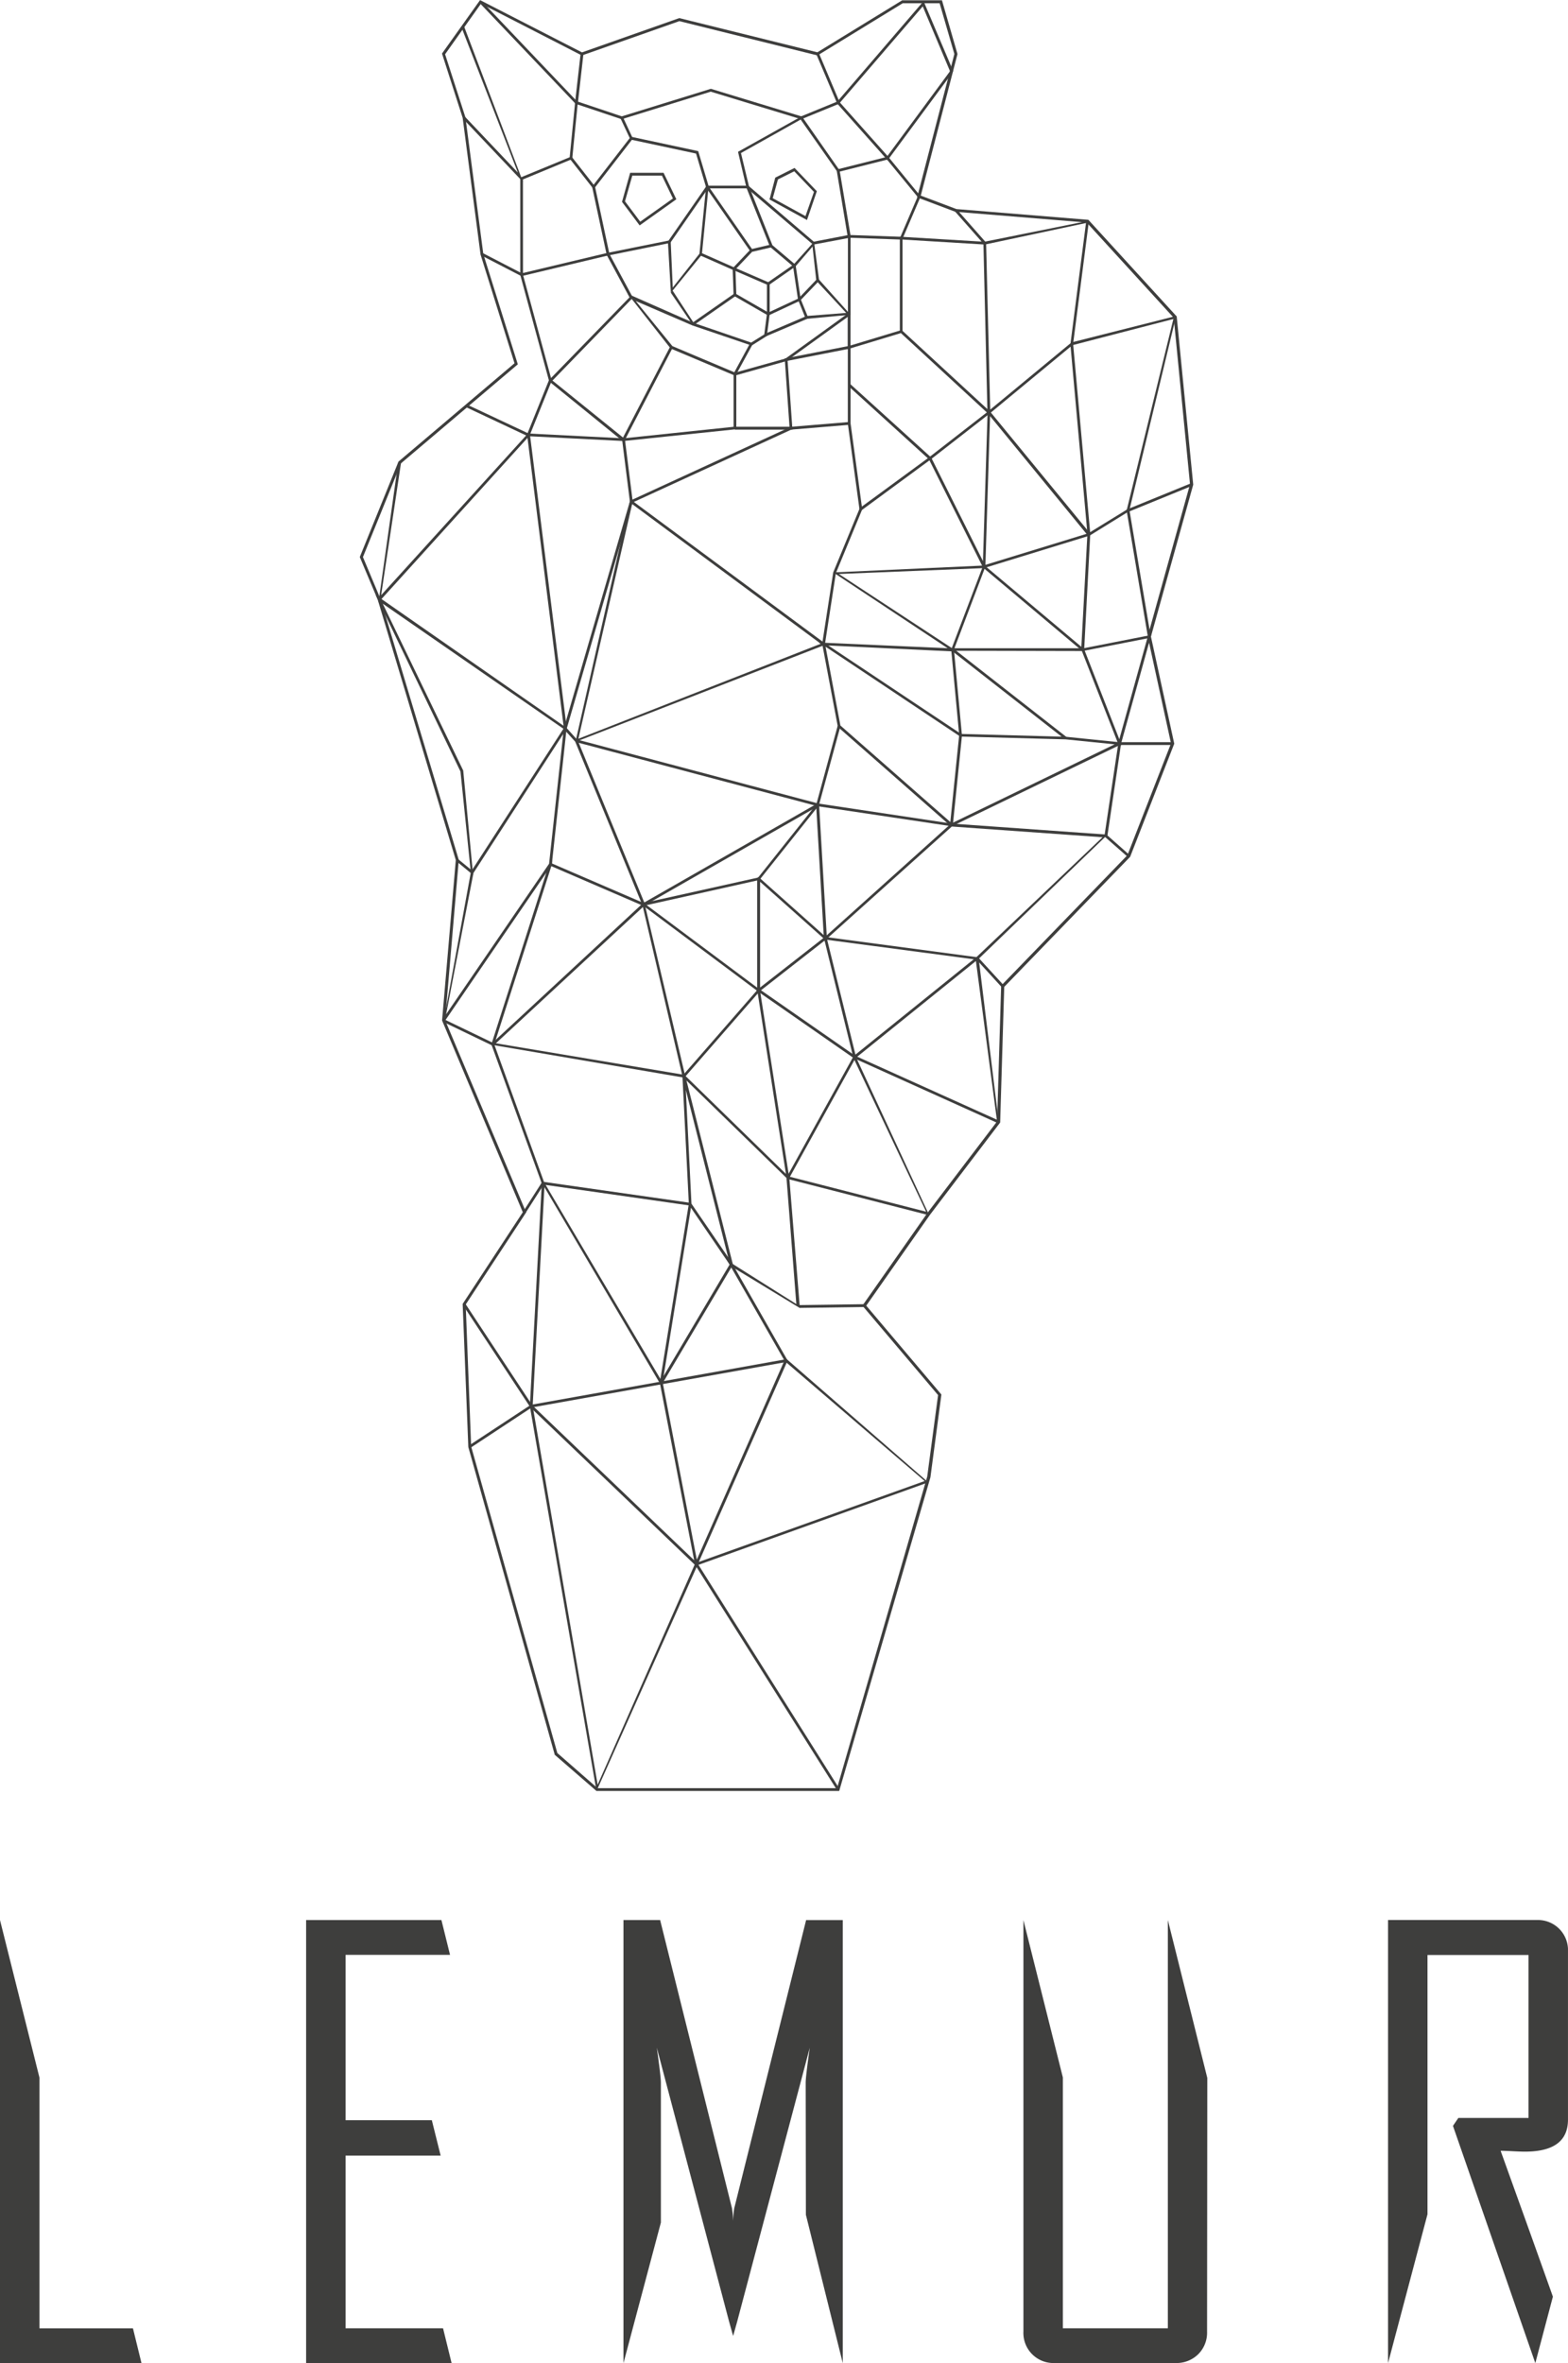 <svg id="LEMUR" xmlns="http://www.w3.org/2000/svg" width="77" height="116" viewBox="0 0 77 116">
  <g id="Group_16" data-name="Group 16" transform="translate(0 0)">
    <g id="Group_14" data-name="Group 14" transform="translate(17.668)">
      <g id="Group_13" data-name="Group 13">
        <path id="Path_130" data-name="Path 130" d="M36.521,87.908H24.6l-2.054-1.78v-.019L18.307,71.025v-.008L18.03,64l2.953-4.5-3.963-9.41v-.017l.673-7.86L13.861,29.438l-.883-2.1,1.9-4.684.012-.011,5.686-4.816-1.669-5.34-.877-6.706L17.015,2.624,18.884,0,23.89,2.566,28.66.886h.019l6.77,1.676L39.613.01h1.954l.76,2.629v.018l-1.8,6.94,1.752.661,6.478.527,4.34,4.747v.022l.808,8.223v.012l-2.076,7.453L52.974,36.5l-.007.019-2.159,5.535-.01.01-6.173,6.374-.2,6.658-.012.017-3.432,4.509-3.132,4.464,3.687,4.358v.029L41,72.513ZM24.652,87.77H36.415l4.428-15.294.533-4L37.66,64.086l3.193-4.551,3.421-4.493.2-6.666.018-.018,6.182-6.384,2.141-5.487-1.143-5.245v-.017l2.076-7.458-.8-8.174-4.273-4.675-6.453-.527-1.874-.707.015-.058,1.813-6.98L41.452.156H39.638L35.457,2.717,28.671,1.033,23.884,2.718,18.93.175,17.167,2.658l1,3.1.877,6.706,1.694,5.415L15,22.74l-1.867,4.6.864,2.061,3.842,12.8v.012l-.671,7.857,3.979,9.439-2.968,4.521.268,6.969,4.232,15.047Z" transform="translate(-12.978 0.005)" fill="#3e3e3d"/>
        <path id="Path_131" data-name="Path 131" d="M19.609,8.572,16.662,5.465l.1-.093,2.592,2.736L16.585.973l.126-.048Z" transform="translate(-11.593 0.362)" fill="#3e3e3d"/>
        <path id="Path_132" data-name="Path 132" d="M31.727,5.121,27.282,3.767,22.906,5.12l-2.293-.768L20.89,1.91l.138.015-.263,2.333,2.149.72,4.373-1.352,4.438,1.351,1.731-.709-.983-2.325.125-.053,1.036,2.451Z" transform="translate(-10.047 0.733)" fill="#3e3e3d"/>
        <path id="Path_133" data-name="Path 133" d="M32.407,7.846,29.89,5.018,34.172.036l1.45,3.424-.022.068Zm-2.339-2.83L32.4,7.633l3.071-4.158L34.131.292Z" transform="translate(-6.486 0.021)" fill="#3e3e3d"/>
        <path id="Path_134" data-name="Path 134" d="M19.362,13.578l-2.049-1.06.062-.119,1.853.959V8.7L21.655,7.7l.262-2.651L17.227.122l.1-.093L22.055,5,21.778,7.79l-2.419,1Z" transform="translate(-11.347 0.018)" fill="#3e3e3d"/>
        <path id="Path_135" data-name="Path 135" d="M21.6,7.686,20.434,6.2l.107-.083L21.6,7.467l1.773-2.289-.454-.969.122-.057L23.527,5.2Z" transform="translate(-10.116 1.601)" fill="#3e3e3d"/>
        <path id="Path_136" data-name="Path 136" d="M21.947,10.686l-.721-3.363.138-.028.692,3.233,2.92-.587L26.81,7.3,26.325,5.67l-3.191-.682.028-.138,3.269.7.526,1.767-1.9,2.74Z" transform="translate(-9.812 1.868)" fill="#3e3e3d"/>
        <path id="Path_137" data-name="Path 137" d="M30.088,10.422l-.025-.021L26.816,7.633,26.4,5.865,29.53,4.117l1.859,2.661.554,3.295ZM26.937,7.553l3.183,2.723,1.654-.318-.524-3.15L29.476,4.282,26.545,5.926Z" transform="translate(-7.826 1.587)" fill="#3e3e3d"/>
        <path id="Path_138" data-name="Path 138" d="M23.149,8.707l-.866-1.156.4-1.427h1.641l.627,1.3Zm-.72-1.183.749,1,1.605-1.14-.54-1.122H22.789Z" transform="translate(-9.406 2.358)" fill="#3e3e3d"/>
        <path id="Path_139" data-name="Path 139" d="M29.357,8.509,27.518,7.5,27.8,6.427l.947-.475,1.095,1.142ZM27.676,7.437l1.607.879L29.7,7.128l-.969-1.012-.8.4Z" transform="translate(-7.397 2.292)" fill="#3e3e3d"/>
        <path id="Path_140" data-name="Path 140" d="M20.124,15.376,18.661,9.992l4.358-1.038,1.191,2.214Zm-1.3-5.286,1.364,5.023,3.854-3.962-1.1-2.043Z" transform="translate(-10.797 3.444)" fill="#3e3e3d"/>
        <path id="Path_141" data-name="Path 141" d="M28.838,12.957l-1.7-.978-.047-1.344.886-.933.912-.212L27.781,6.712H25.9l-.321,3.256-1.522,1.87-.145-2.5h.138l.1,2.242,1.312-1.661.329-3.338h2.092l1.16,2.92,1.075.911.969-1.077.253,1.912-.938.98ZM27.27,11.9l1.575.906,1.482-.692.868-.911-.181-1.632L30.129,10.6l-1.165-.985-.916.212-.819.862Z" transform="translate(-8.781 2.534)" fill="#3e3e3d"/>
        <rect id="Rectangle_5" data-name="Rectangle 5" width="0.134" height="3.796" transform="translate(17.01 9.216) rotate(-34.771)" fill="#3e3e3d"/>
        <path id="Path_142" data-name="Path 142" d="M27.748,16.3,24.593,14.97l-2.108-2.683,3.23,1.423,2.835.969.642-.4.13-1V11.834l-1.641-.711L26.044,10.4l.054-.123L27.735,11l1.723.746v1.536l-.138,1.072-.749.472-2.906-.987-2.784-1.2,1.8,2.214,3.08,1.3,2.478-.692L33.3,13.249V9.395l2.581.09.84-1.961L35.223,5.7l-2.382.6-.033-.13,2.465-.62,1.6,1.953-.909,2.121-2.534-.089v3.783l-3.144,2.268Z" transform="translate(-9.329 2.137)" fill="#3e3e3d"/>
        <path id="Path_143" data-name="Path 143" d="M25.11,12.023l-1.093-1.611L24.1,10.3l1.016,1.557,2.007-1.4.077.111Z" transform="translate(-8.741 3.959)" fill="#3e3e3d"/>
        <path id="Path_144" data-name="Path 144" d="M27.411,12.917l-.053-.123,1.958-.837-.338-.84-.231-1.553-1.19.83-.076-.111,1.367-.948.262,1.759.381.94Z" transform="translate(-7.458 3.59)" fill="#3e3e3d"/>
        <path id="Path_145" data-name="Path 145" d="M28.843,11.844l-.011-.138,1.947-.152L29.326,9.989l.1-.091,1.565,1.746Z" transform="translate(-6.893 3.806)" fill="#3e3e3d"/>
        <path id="Path_146" data-name="Path 146" d="M42.078,23.492l-.84-9.335-4.08,3.371-.2-8.387L32.984,8.9v4.567l-2.692.815V12.56h.138V14.1l2.423-.733V8.759L36.867,9,35.56,7.52l.1-.089L37.045,9l5.094-1.025-.765,5.951,5.046-1.275-2.307,9.583Zm-.711-9.417.83,9.189L44,22.156,46.285,12.8ZM37.091,9.132l.2,8.116,3.944-3.259.758-5.9Z" transform="translate(-6.332 2.859)" fill="#3e3e3d"/>
        <path id="Path_147" data-name="Path 147" d="M24.5,16.974l-3.583-2.906-1.07,2.651-3.11-1.463.057-.122,2.981,1.4,1.084-2.687,3.6,2.906,2.318-4.468.119.062Z" transform="translate(-11.533 4.724)" fill="#3e3e3d"/>
        <path id="Path_148" data-name="Path 148" d="M32.42,20.607l-.587-4.318V12.628l-2.957.578.237,3.378h-2.82v-.14h2.676l-.235-3.352,3.234-.632v3.817l.554,4.085,3.307-2.423,2.83-2.2L34.41,11.819l.091-.1,4.365,4.024-2.956,2.3Z" transform="translate(-7.867 4.505)" fill="#3e3e3d"/>
        <path id="Path_149" data-name="Path 149" d="M13.642,24.89l.969-6.872.138.019-.977,6.5,7.207-7.935,4.7.237,5.4-.566V13.663l.815-1.5.118.065-.8,1.465v2.7l-5.535.578-4.644-.234Z" transform="translate(-12.723 4.677)" fill="#3e3e3d"/>
        <path id="Path_150" data-name="Path 150" d="M18.326,37.022l-.822-.678.086-.1.609.5-.493-4.8-4.165-8.666,9.227,6.421L20.982,15.439l.138-.017,1.824,14.55L13.89,23.706,17.843,31.9v.012Z" transform="translate(-12.762 5.927)" fill="#3e3e3d"/>
        <path id="Path_151" data-name="Path 151" d="M22.681,18.97l-.393-3.119.138-.017.369,2.938L30.563,15.2l2.871-.237.011.138-2.848.235Z" transform="translate(-9.404 5.752)" fill="#3e3e3d"/>
        <path id="Path_152" data-name="Path 152" d="M41.893,26.725l-6.548-.014,1.567-4.121-2.639-5.278-3.961-3.6.09-.1,3.98,3.609,2.545,5.09.232-7.484,5,6.089L42.2,20.9Zm-6.366-.138h6.227l.295-5.492-5.025,1.543Zm1.748-11.393-.227,7.3,4.962-1.522Z" transform="translate(-6.324 5.233)" fill="#3e3e3d"/>
        <path id="Path_153" data-name="Path 153" d="M41.237,24.677l-1.052-6.244,3.183-1.3.051.125L40.34,18.516l1.034,6.137Z" transform="translate(-2.535 6.584)" fill="#3e3e3d"/>
        <rect id="Rectangle_6" data-name="Rectangle 6" width="0.134" height="4.225" transform="translate(29.044 31.896) rotate(-5.333)" fill="#3e3e3d"/>
        <path id="Path_154" data-name="Path 154" d="M39.086,33.742l-5.569-4.891-.751-3.981L20.631,29.588l2.676-11.811.131.03L20.775,29.432l11.9-4.662-.094-.062.227.01.062-.025v.028l6.038.267-5.617-3.721,7.431-.34,4.843,4.067,3.339-.655L47.425,29.67l.028.071h-.094Zm-5.445-4.961,5.468,4.8,8-3.875L44.7,29.462l-5.174-.138-6.612-4.409Zm5.926.415,5.14.138,2.542.259L45.489,25.1l-4.812-4.044-7.109.288,5.812,3.811-6.33-.3Zm6.071-4.088,1.7,4.347,1.374-4.95Z" transform="translate(-10.04 6.831)" fill="#3e3e3d"/>
        <rect id="Rectangle_7" data-name="Rectangle 7" width="0.134" height="7.047" transform="translate(29.07 31.943) rotate(-51.981)" fill="#3e3e3d"/>
        <path id="Path_155" data-name="Path 155" d="M40.551,31.957,39.4,30.946l.692-4.625h2.66v.138H40.21L39.551,30.9l1.095.969Z" transform="translate(-2.835 10.11)" fill="#3e3e3d"/>
        <path id="Path_156" data-name="Path 156" d="M32.562,29.7,20.654,26.542l.035-.13,11.779,3.123L33.5,25.741l.13.036Z" transform="translate(-10.032 9.887)" fill="#3e3e3d"/>
        <path id="Path_157" data-name="Path 157" d="M23.091,34.44l-.066-.116,8.566-4.9h.024l6.5.977.441-4.326.138.014-.455,4.462-6.619-.988Z" transform="translate(-9.122 10.015)" fill="#3e3e3d"/>
        <path id="Path_158" data-name="Path 158" d="M18.416,44.55l-2.44-1.175-.037.054L17.3,35.985l4.567-7.058L25.133,17.71l9.432,6.979.526-3.4,1.29-3.123.125.051-1.287,3.116-.554,3.6-9.456-7-3.2,11.008.537.6,3.36,8.183-4.659-2.011Zm-2.364-1.287,2.282,1.1L21,36.035Zm1.371-7.215L16.08,42.983l5.057-7.39.692-6.366Zm3.861-.466,4.369,1.885L22.42,29.6l-.441-.487L21.3,35.358h0Z" transform="translate(-11.841 6.805)" fill="#3e3e3d"/>
        <path id="Path_159" data-name="Path 159" d="M27.2,40.625,17.619,38.99l7.546-7Zm-9.319-1.7,9.142,1.531L25.1,32.237Z" transform="translate(-11.197 12.287)" fill="#3e3e3d"/>
        <path id="Path_160" data-name="Path 160" d="M19.323,45.327l-.113-.072.9-1.407-2.459-6.782.126-.046,2.478,6.85Z" transform="translate(-11.184 14.217)" fill="#3e3e3d"/>
        <path id="Path_161" data-name="Path 161" d="M31.879,39.225l-4.827-3.356,3.429-2.678,1.435,5.83,5.93-4.778.084.105Zm-4.6-3.363,4.489,3.121L30.4,33.425Z" transform="translate(-7.576 12.747)" fill="#3e3e3d"/>
        <path id="Path_162" data-name="Path 162" d="M40.541,44.243l-7.114-3.208.055-.123,6.955,3.136L39.4,36.187l-7.365-.976-.08.073v-.112l-3.143-2.8v5.458L22.94,33.447l5.743-1.276.06-.043h0L31.7,28.413,32.084,35l6.108-5.488,7.683.545-6.309,6.076,1.211,1.32-.1.091-1.107-1.211Zm-17.3-10.726,5.427,4.049V32.307ZM32.166,35.1l7.271.969,6.191-5.884-7.4-.526ZM28.83,32.219l3.105,2.768-.361-6.212Z" transform="translate(-9.154 10.913)" fill="#3e3e3d"/>
        <path id="Path_163" data-name="Path 163" d="M25.311,54.564l-5.9-10.018,7.253,1.036-.31-6.193-.007-.028h0l-.007-.138.072.069,3.727-4.272,1.428,9.146L34.809,38.3l3.666,7.907-6.9-1.771-.069.126-.026-.172-4.928-4.8,2.368,9.378-.154-.226Zm-5.674-9.849,5.634,9.522,1.384-8.52Zm7.134,1.122-1.34,8.253,3.24-5.468Zm.026-.2,1.8,2.629L26.52,40.053Zm4.835-1.323,6.687,1.715L34.8,38.584Zm-5.12-4.94,4.924,4.8-1.384-8.857Z" transform="translate(-10.509 13.45)" fill="#3e3e3d"/>
        <path id="Path_164" data-name="Path 164" d="M28.62,46.439l-.093-.138,3.252-.044v.138Z" transform="translate(-7.01 17.762)" fill="#3e3e3d"/>
        <path id="Path_165" data-name="Path 165" d="M19.959,53.06l-3.321-5.039.112-.075,3.273,4.965L32.4,50.7l-2.779-4.861,3.389,2.135-.483-6.193.138-.011.519,6.4-3.175-1.929,2.606,4.56Z" transform="translate(-11.573 16.039)" fill="#3e3e3d"/>
        <path id="Path_166" data-name="Path 166" d="M22.286,71.8,19.013,52.915v-.007L19.6,41.962l.138.007L19.151,52.9l3.191,18.592L27.114,60.67l-.026-.042.051-.018,4.428-10.059,7.013,6.1L27.293,60.7l6.919,10.989-.113.072L27.2,60.813Zm9.337-21.021-4.311,9.777L38.4,56.586Z" transform="translate(-10.661 16.114)" fill="#3e3e3d"/>
      </g>
      <path id="Path_167" data-name="Path 167" d="M28.124,58.151,19.9,50.282l-2.984,1.966-.075-.112L19.92,50.11l.039.037,7.954,7.611-1.684-8.7.138-.025Z" transform="translate(-11.493 18.83)" fill="#3e3e3d"/>
    </g>
    <g id="Group_15" data-name="Group 15" transform="translate(0 94.247)">
      <path id="Path_168" data-name="Path 168" d="M6.948,90.2H0V68.451l1.937,7.732V88.492H6.529Z" transform="translate(0 -68.448)" fill="#3e3e3d"/>
      <path id="Path_169" data-name="Path 169" d="M18.1,90.2H10.956V68.451H17.6l.423,1.709H12.893v8.116h4.236l.433,1.737H12.893V88.49H17.68Z" transform="translate(4.077 -68.448)" fill="#3e3e3d"/>
      <path id="Path_170" data-name="Path 170" d="M22.324,90.2V68.451h1.8L27.653,82.6a5,5,0,0,1,.055.625,5.276,5.276,0,0,1,.055-.625l3.53-14.147h1.8V90.2l-1.811-7.282-.01-6.49q0-.293.2-1.709L27.909,88.154l-.2.714-.2-.714L23.961,74.716q.2,1.43.2,1.709V83.3" transform="translate(8.293 -68.448)" fill="#3e3e3d"/>
      <path id="Path_171" data-name="Path 171" d="M45.655,88.659a1.491,1.491,0,0,1-.437,1.107,1.522,1.522,0,0,1-1.118.43H38.179a1.476,1.476,0,0,1-1.543-1.407,1.108,1.108,0,0,1,0-.136v-20.2l1.937,7.726V88.491h5.156V68.452l1.937,7.75Z" transform="translate(13.621 -68.449)" fill="#3e3e3d"/>
      <path id="Path_172" data-name="Path 172" d="M57.782,86.938,56.919,90.2,52.875,78.555l.264-.389h3.447v-8H51.624V82.893L49.687,90.2V68.451H56.98a1.476,1.476,0,0,1,1.543,1.407c0,.046,0,.09,0,.136v8.255q0,1.571-2.112,1.571c-.14,0-.343-.007-.612-.021s-.464-.021-.584-.021C56.461,83.243,56.541,83.454,57.782,86.938Z" transform="translate(18.476 -68.449)" fill="#3e3e3d"/>
    </g>
  </g>
</svg>